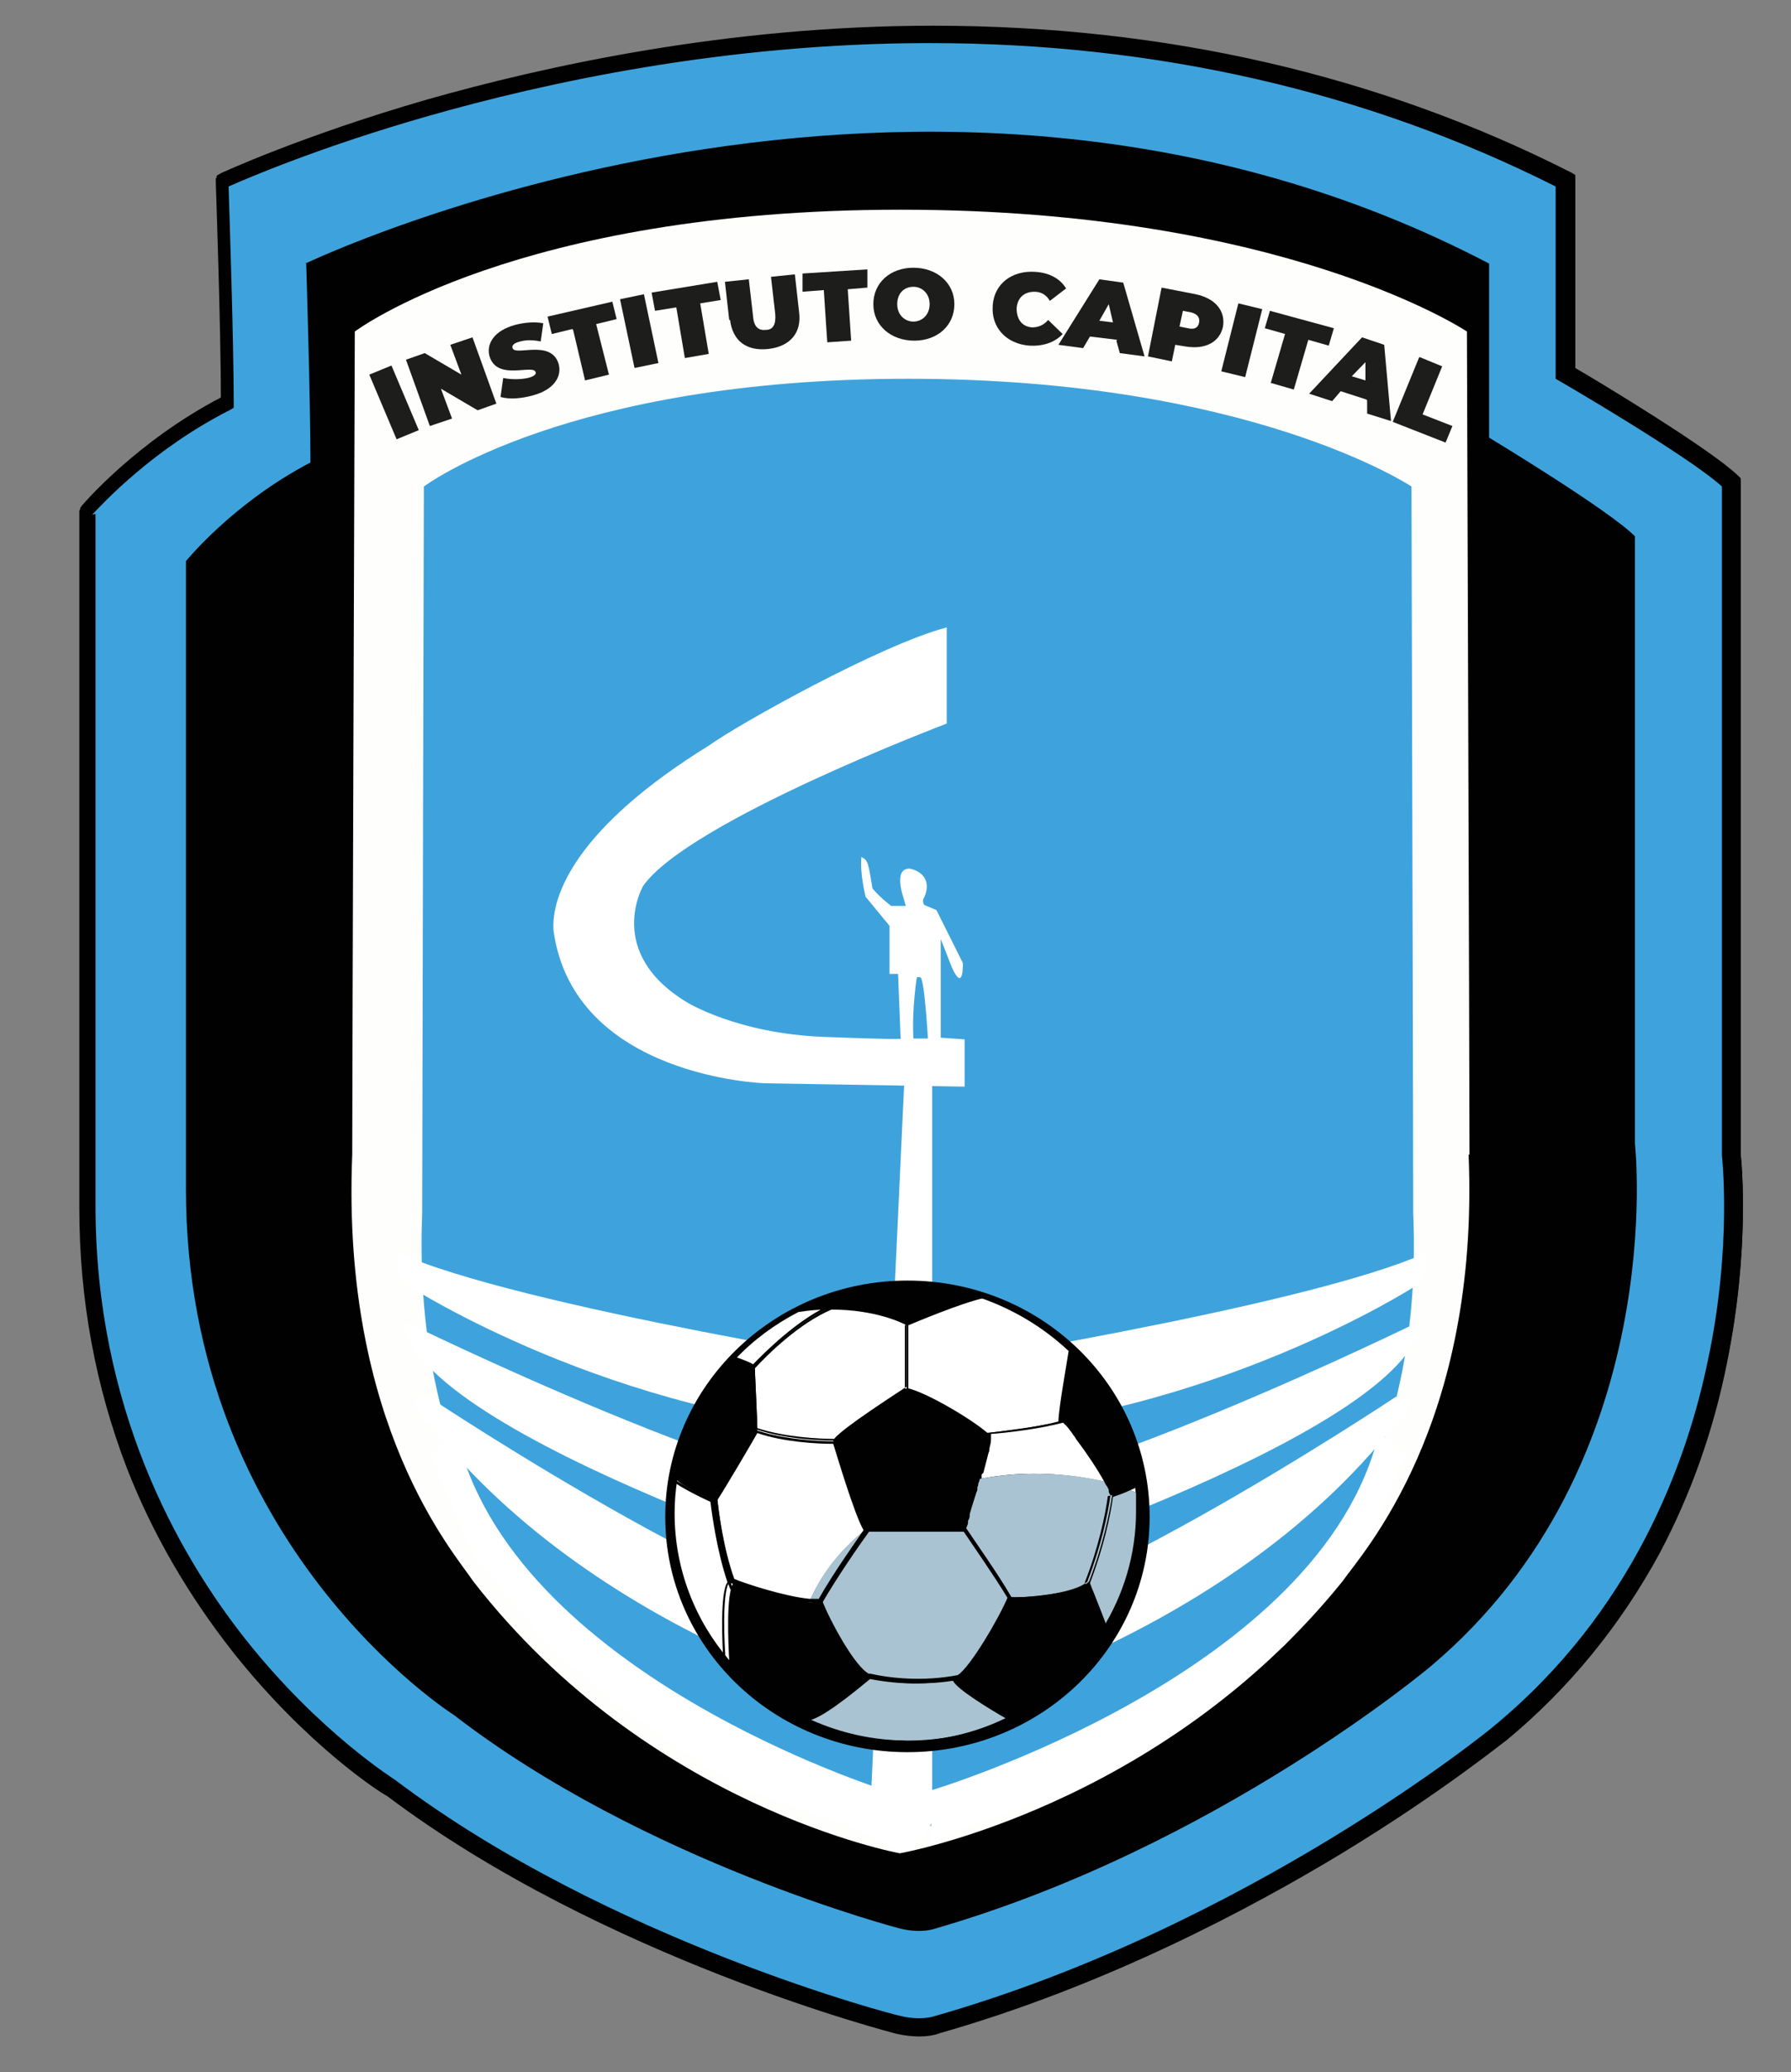 <svg width="51" height="59" viewBox="0 0 51 59" fill="none" xmlns="http://www.w3.org/2000/svg">
<rect x="0" y="0" width="51" height="59" fill="#808080" stroke="none"/>
<g id="logo">
<g id="Group">
<path id="Vector" d="M49.568 32.946V13.712L49.495 13.641C48.718 12.886 45.512 10.974 44.856 10.573V5.074L44.735 5.003C39.295 2.218 33.175 0.826 26.569 0.826C20.692 0.826 15.495 1.959 12.168 2.903C8.549 3.941 6.315 4.98 6.29 5.003L6.145 5.074V5.216C6.145 5.216 6.29 9.346 6.29 11.375C3.838 12.65 2.38 14.396 2.308 14.467L2.259 14.538V34.409C2.259 37.005 2.72 39.483 3.619 41.819C4.348 43.684 5.368 45.43 6.63 47.035C8.743 49.702 10.832 51.047 11.026 51.141C17.17 55.767 25.452 57.891 25.549 57.914C25.767 57.962 25.986 57.985 26.18 57.985C26.496 57.985 26.715 57.914 26.763 57.891C31.475 56.546 35.603 54.351 38.25 52.746C41.116 51 42.865 49.56 42.889 49.56C44.686 48.073 46.143 46.28 47.26 44.226C48.135 42.574 48.79 40.757 49.179 38.798C49.835 35.565 49.592 33.134 49.568 32.922" fill="#000100"/>
<path id="Vector_2" d="M6.363 5.168C6.363 5.168 26.302 -4.201 44.613 5.168V10.644C44.613 10.644 48.499 12.933 49.325 13.735V32.875C49.325 32.875 50.49 42.952 42.719 49.324C42.719 49.324 35.773 55.035 26.666 57.608C26.666 57.608 26.253 57.773 25.573 57.608C25.573 57.608 17.316 55.507 11.123 50.858C11.123 50.858 2.453 45.524 2.453 34.314V14.561C2.453 14.561 3.983 12.744 6.485 11.47C6.485 9.487 6.339 5.168 6.339 5.168" fill="#3EA3DC"/>
<path id="Vector_3" d="M26.18 57.938C25.962 57.938 25.768 57.914 25.549 57.867C25.452 57.867 17.17 55.72 11.026 51.094C10.856 50.976 8.768 49.654 6.655 46.988C5.392 45.383 4.372 43.613 3.643 41.772C2.745 39.459 2.283 36.958 2.283 34.362V14.467L2.332 14.396C2.332 14.396 3.862 12.579 6.315 11.304C6.315 9.298 6.169 5.192 6.169 5.145V5.003L6.29 4.932C6.29 4.932 8.573 3.87 12.168 2.832C15.495 1.888 20.692 0.732 26.569 0.732C33.199 0.732 39.295 2.148 44.735 4.909L44.856 4.98V10.478C45.512 10.856 48.718 12.791 49.495 13.546L49.568 13.617V32.851C49.592 33.064 49.835 35.518 49.179 38.751C48.79 40.71 48.135 42.527 47.26 44.156C46.168 46.209 44.686 48.026 42.889 49.489C42.889 49.489 41.092 50.952 38.25 52.699C35.603 54.304 31.475 56.498 26.763 57.844C26.715 57.844 26.496 57.938 26.18 57.938ZM2.72 14.632V34.338C2.72 40.073 5.052 44.226 6.995 46.681C9.108 49.348 11.245 50.669 11.269 50.693C17.34 55.271 25.549 57.395 25.622 57.395C25.792 57.442 25.986 57.466 26.156 57.466C26.423 57.466 26.569 57.419 26.569 57.419C35.53 54.87 42.452 49.23 42.525 49.159C46.483 45.902 48.038 41.654 48.645 38.68C49.325 35.447 49.033 32.922 49.033 32.898V13.853C48.11 13.004 44.468 10.88 44.419 10.856L44.298 10.785V5.31C38.955 2.62 32.956 1.227 26.472 1.227C20.643 1.227 15.495 2.36 12.192 3.304C9.132 4.177 7.043 5.074 6.509 5.31C6.533 6.089 6.655 9.7 6.655 11.47V11.611L6.533 11.682C4.348 12.791 2.915 14.349 2.623 14.656" fill="#000100"/>
<path id="Vector_4" d="M8.695 7.505C8.695 7.505 26.253 -0.944 42.403 7.505V12.461C42.403 12.461 45.803 14.514 46.556 15.269V32.568C46.556 32.568 47.576 41.678 40.752 47.436C40.752 47.436 34.632 52.604 26.617 54.917C26.617 54.917 26.253 55.059 25.646 54.917C25.646 54.917 18.36 53.029 12.92 48.828C12.92 48.828 5.295 44.014 5.295 33.866V15.977C5.295 15.977 6.63 14.325 8.84 13.169C8.84 11.375 8.719 7.481 8.719 7.481" fill="#000100"/>
<path id="Vector_5" d="M41.845 32.875C41.845 30.751 41.772 9.44 41.772 9.44C41.772 9.44 36.599 5.971 25.646 5.971C14.693 5.971 10.103 9.44 10.103 9.44C10.103 9.44 10.03 30.751 10.03 32.875C9.715 40.592 12.945 44.226 13.479 45.029C18.482 51.472 25.622 52.77 25.622 52.77C25.622 52.77 33.029 51.472 38.226 45.029C38.785 44.226 42.136 40.592 41.82 32.875" fill="#FEFEFD"/>
<path id="Vector_6" d="M40.242 34.55C40.242 32.662 40.193 13.853 40.193 13.853C40.193 13.853 35.603 10.785 25.865 10.785C16.126 10.785 12.07 13.853 12.07 13.853C12.07 13.853 12.022 32.686 12.022 34.55C11.755 41.371 14.62 44.58 15.082 45.288C19.526 50.976 25.865 52.132 25.865 52.132C25.865 52.132 32.446 50.976 37.06 45.288C37.546 44.58 40.533 41.371 40.242 34.55Z" fill="#3EA3DC"/>
<path id="Vector_7" d="M24.772 51.778L25.792 29.901H26.545V51.873C26.545 51.873 25.646 53.761 24.772 51.755" fill="white"/>
<path id="Vector_8" d="M25.792 44.84V45.265C25.792 45.265 11.803 40.922 11.463 37.595C11.463 37.595 22.027 42.81 26.108 42.81" fill="white"/>
<path id="Vector_9" d="M26.18 39.011C26.18 39.011 14.693 37.217 11.318 35.66C11.318 36.509 11.658 36.627 11.658 36.627C11.658 36.627 17.438 40.356 24.845 40.781C25.743 39.506 25.865 40.781 25.865 40.781L26.18 39.011Z" fill="white"/>
<path id="Vector_10" d="M12.192 39.766C12.192 39.766 22.78 46.822 25.743 46.185C25.889 48.333 25.743 48.805 25.743 48.805C25.743 48.805 17.17 46.846 12.192 40.521C11.803 40.403 11.609 39.412 12.192 39.79" fill="white"/>
<path id="Vector_11" d="M26.156 44.84V45.265C26.156 45.265 40.145 40.922 40.485 37.595C40.485 37.595 29.92 42.81 25.84 42.81" fill="white"/>
<path id="Vector_12" d="M25.767 39.011C25.767 39.011 37.255 37.217 40.63 35.66C40.63 36.509 40.29 36.627 40.29 36.627C40.29 36.627 34.51 40.356 27.103 40.781C26.205 39.506 26.083 40.781 26.083 40.781L25.767 39.011Z" fill="white"/>
<path id="Vector_13" d="M39.756 39.766C39.756 39.766 29.168 46.822 26.229 46.185C26.083 48.333 26.229 48.805 26.229 48.805C26.229 48.805 34.802 46.846 39.756 40.521C40.145 40.403 40.339 39.412 39.756 39.79" fill="white"/>
<path id="Vector_14" d="M26.788 29.547V26.739C26.788 26.739 26.885 26.975 27.103 27.541C27.443 28.296 27.419 27.423 27.419 27.423L26.666 25.913L26.326 25.771C26.326 25.771 26.229 25.677 26.326 25.535C26.496 25.134 26.326 24.827 25.913 24.733C25.428 24.709 25.719 25.535 25.719 25.535L25.792 25.795H25.379C25.379 25.795 25.112 25.606 24.845 25.299C24.723 24.568 24.723 24.497 24.529 24.402C24.48 24.874 24.65 25.535 24.65 25.535L25.33 26.361V27.73H25.573L25.646 29.571C25.646 29.571 25.938 29.618 23.46 29.524C20.983 29.429 19.55 28.532 19.55 28.532C17.219 27.116 18.312 25.228 18.312 25.228C19.599 23.388 26.958 20.603 26.958 20.603V17.865C25.063 18.361 20.983 20.65 20.206 21.216C16.418 23.553 15.689 25.488 15.762 26.503C16.345 30.68 21.785 30.845 21.785 30.845L27.468 30.94V29.594L26.788 29.547ZM26.01 29.571C25.962 28.721 26.108 27.824 26.108 27.824H26.205C26.326 27.848 26.423 29.571 26.423 29.571H26.01Z" fill="white"/>
<path id="Vector_15" d="M32.737 43.188C32.737 46.893 29.653 49.89 25.84 49.89C22.027 49.89 18.943 46.893 18.943 43.188C18.943 39.483 22.027 36.462 25.84 36.462C29.653 36.462 32.737 39.459 32.737 43.188Z" fill="#000100"/>
<path id="Vector_16" d="M23.752 41.04C24.019 40.71 25.573 39.719 25.816 39.554V37.736C25.695 37.666 24.918 37.288 23.679 37.288C22.78 37.666 21.882 38.539 21.493 38.964C21.493 39.034 21.566 40.521 21.566 40.734C22.343 40.993 23.339 41.04 23.752 41.04Z" fill="white"/>
<path id="Vector_17" d="M20.328 42.692C20.328 42.645 20.328 42.622 20.328 42.622H20.4C20.619 42.315 21.129 41.442 21.469 40.804C21.177 40.71 20.91 40.568 20.716 40.38L20.765 40.332C20.935 40.498 21.177 40.639 21.469 40.734C21.469 40.191 21.42 39.294 21.396 39.058C21.299 39.176 21.226 39.247 21.226 39.247L21.177 39.2C21.177 39.2 21.25 39.105 21.372 38.987C21.299 38.94 21.056 38.846 20.837 38.775C19.988 39.695 19.405 40.828 19.21 42.102C19.259 42.22 19.939 42.551 20.303 42.716" fill="#000100"/>
<path id="Vector_18" d="M23.533 37.288C23.29 37.288 23.023 37.312 22.732 37.359C22.052 37.713 21.445 38.161 20.935 38.704C21.202 38.798 21.372 38.869 21.445 38.916C21.833 38.515 22.659 37.713 23.509 37.288" fill="white"/>
<path id="Vector_19" d="M24.602 43.589C24.335 43.164 23.776 41.253 23.727 41.111C23.29 41.111 22.319 41.064 21.566 40.804C21.42 41.064 20.643 42.386 20.425 42.716C20.473 43.07 20.595 44.179 20.91 45.052C21.25 45.194 22.343 45.548 23.047 45.619C23.363 44.864 23.898 44.179 24.602 43.589Z" fill="white"/>
<path id="Vector_20" d="M25.865 37.736V39.53C26.423 39.672 27.662 40.403 28.123 40.804C28.463 40.757 29.508 40.639 30.236 40.474C30.236 40.12 30.479 38.68 30.527 38.468C29.823 37.807 28.973 37.264 28.026 36.958C27.37 37.099 26.035 37.666 25.865 37.736Z" fill="white"/>
<path id="Vector_21" d="M27.953 41.984C27.953 41.984 27.953 42.008 27.953 42.032C27.953 42.032 27.953 42.079 27.953 42.102C28.439 42.008 28.925 41.961 29.459 41.961C30.163 41.961 30.867 42.055 31.499 42.197C31.305 41.866 30.989 41.394 30.722 41.017C30.722 41.017 30.698 40.97 30.673 40.946C30.649 40.899 30.6 40.852 30.576 40.804C30.503 40.734 30.455 40.663 30.406 40.592C30.406 40.592 30.382 40.568 30.358 40.545C30.358 40.521 30.309 40.498 30.309 40.498C29.629 40.686 28.609 40.804 28.22 40.828C28.22 40.852 28.22 40.899 28.22 40.922C28.22 40.922 28.22 40.946 28.22 40.97C28.22 41.064 28.196 41.158 28.172 41.253C28.172 41.3 28.172 41.324 28.148 41.371C28.099 41.56 28.05 41.748 28.002 41.937" fill="white"/>
<path id="Vector_22" d="M32.495 42.551C32.495 42.551 32.495 42.362 32.47 42.268C32.398 42.338 32.3 42.386 32.179 42.433C32.3 42.48 32.398 42.504 32.495 42.551Z" fill="white"/>
<path id="Vector_23" d="M20.862 45.052C20.546 44.203 20.425 43.164 20.376 42.763C20.376 42.763 19.502 42.362 19.283 42.15C19.235 42.456 19.21 42.763 19.21 43.094C19.21 44.675 19.793 46.138 20.765 47.271C20.74 46.846 20.668 45.359 20.886 45.076" fill="white"/>
<path id="Vector_24" d="M30.309 40.45C30.503 40.403 30.673 40.356 30.77 40.285V40.332C30.77 40.332 30.527 40.45 30.333 40.498C30.576 40.734 31.232 41.678 31.523 42.22C31.572 42.22 31.596 42.22 31.645 42.244C31.645 42.126 31.645 42.079 31.645 42.079H31.718C31.718 42.079 31.718 42.15 31.718 42.268C31.839 42.291 31.96 42.338 32.057 42.386C32.203 42.315 32.373 42.244 32.422 42.173C32.227 40.757 31.547 39.483 30.552 38.515C30.503 38.822 30.285 40.096 30.285 40.45" fill="#000100"/>
<path id="Vector_25" d="M22.707 47.247C22.707 46.681 22.829 46.162 23.023 45.642C22.343 45.572 21.348 45.265 20.959 45.1C20.959 45.17 21.008 45.218 21.032 45.288H20.959C20.959 45.288 20.91 45.194 20.886 45.123C20.716 45.43 20.765 46.799 20.813 47.342C21.42 48.002 22.149 48.569 22.999 48.946C22.999 48.946 23.047 48.946 23.072 48.946C22.853 48.427 22.732 47.861 22.732 47.271" fill="#000100"/>
<path id="Vector_26" d="M22.902 37.264C23.169 37.241 23.436 37.217 23.679 37.217C23.825 37.146 23.995 37.099 24.14 37.052V37.123C24.14 37.123 23.946 37.17 23.849 37.217C24.918 37.241 25.622 37.571 25.816 37.666V37.477H25.889V37.666C26.132 37.571 27.273 37.099 27.929 36.91C27.273 36.698 26.569 36.58 25.84 36.58C24.796 36.58 23.776 36.816 22.902 37.241" fill="#000100"/>
<path id="Vector_27" d="M24.602 43.613C24.602 43.613 24.602 43.613 24.602 43.589C23.898 44.156 23.363 44.84 23.047 45.619C23.145 45.619 23.242 45.619 23.315 45.619C23.752 44.887 24.383 43.967 24.626 43.613H24.602Z" fill="#AAC3D2"/>
<path id="Vector_28" d="M32.495 42.551C32.495 42.551 32.276 42.456 32.179 42.433C31.985 42.527 31.766 42.598 31.693 42.622C31.62 43.164 31.426 44.061 31.038 45.076C31.062 45.147 31.11 45.265 31.159 45.383C31.305 45.76 31.499 46.232 31.572 46.468C32.179 45.501 32.543 44.344 32.543 43.117C32.543 42.928 32.543 42.763 32.543 42.598" fill="#AAC3D2"/>
<path id="Vector_29" d="M23.776 47.507V47.436C23.776 47.436 24.092 47.554 24.553 47.672C24.116 47.294 23.509 46.162 23.315 45.69C23.145 45.973 23.023 46.232 22.975 46.398H22.902C22.95 46.209 23.072 45.949 23.242 45.642C23.169 45.642 23.072 45.642 22.975 45.642C22.78 46.138 22.659 46.681 22.659 47.247C22.659 47.837 22.78 48.404 22.999 48.923C23.412 48.805 24.335 48.05 24.65 47.766C24.092 47.648 23.728 47.483 23.728 47.483" fill="#000100"/>
<path id="Vector_30" d="M31.742 42.291C31.742 42.291 31.742 42.433 31.718 42.527C31.79 42.504 31.936 42.456 32.106 42.386C31.985 42.338 31.887 42.315 31.766 42.268" fill="#000100"/>
<path id="Vector_31" d="M27.273 47.766C27.637 47.53 28.463 46.114 28.706 45.524C28.293 44.84 27.71 44.014 27.443 43.613H24.747C24.505 43.943 23.849 44.887 23.412 45.642C23.606 46.162 24.383 47.578 24.772 47.743C25.403 47.884 26.326 47.979 27.297 47.79" fill="#AAC3D2"/>
<path id="Vector_32" d="M27.905 42.102C27.905 42.102 27.88 42.197 27.856 42.244C27.856 42.268 27.856 42.315 27.832 42.338V42.386C27.832 42.409 27.832 42.456 27.808 42.48C27.735 42.716 27.662 42.928 27.613 43.117C27.613 43.117 27.613 43.141 27.613 43.164C27.613 43.212 27.589 43.259 27.565 43.306C27.565 43.306 27.565 43.33 27.565 43.353C27.565 43.424 27.516 43.471 27.516 43.518C27.783 43.92 28.39 44.769 28.803 45.477C29.216 45.501 30.673 45.383 31.013 45.029C31.402 44.014 31.596 43.094 31.669 42.574C31.669 42.551 31.669 42.504 31.62 42.456C31.62 42.456 31.62 42.433 31.62 42.409C31.62 42.409 31.62 42.386 31.596 42.362C31.572 42.315 31.547 42.244 31.499 42.197C30.843 42.032 30.163 41.961 29.459 41.961C28.949 41.961 28.439 42.008 27.953 42.102" fill="#AAC3D2"/>
<path id="Vector_33" d="M31.645 42.456C31.645 42.456 31.645 42.338 31.645 42.291C31.596 42.291 31.572 42.268 31.523 42.268C31.572 42.338 31.596 42.409 31.62 42.48" fill="#000100"/>
<path id="Vector_34" d="M27.249 47.837C26.86 47.908 26.472 47.932 26.132 47.932C25.622 47.932 25.16 47.861 24.796 47.79C24.675 47.884 23.582 48.828 23.096 48.97C23.946 49.348 24.869 49.56 25.865 49.56C26.909 49.56 27.905 49.324 28.779 48.899C28.366 48.663 27.346 48.05 27.273 47.814" fill="#AAC3D2"/>
<path id="Vector_35" d="M31.086 45.383C31.086 45.383 31.013 45.218 30.989 45.147C30.892 45.383 30.795 45.619 30.673 45.831H30.625C30.722 45.595 30.819 45.359 30.916 45.147C30.455 45.454 29.216 45.548 28.803 45.548C29.022 45.902 29.192 46.232 29.24 46.398H29.168C29.119 46.256 28.949 45.949 28.73 45.595C28.512 46.114 27.808 47.342 27.395 47.743C27.686 47.672 28.002 47.578 28.293 47.46V47.53C27.977 47.672 27.637 47.79 27.297 47.837C27.297 47.955 28.075 48.474 28.803 48.899C29.896 48.356 30.843 47.53 31.475 46.516C31.426 46.327 31.207 45.784 31.062 45.383" fill="#000100"/>
<path id="Vector_36" d="M25.84 36.533C24.699 36.533 23.63 36.816 22.683 37.288C20.546 38.397 19.089 40.568 19.089 43.07C19.089 45.737 20.74 48.05 23.096 49.064C23.922 49.418 24.845 49.631 25.816 49.631C29.532 49.631 32.568 46.681 32.568 43.07C32.568 42.905 32.568 42.74 32.568 42.574C32.3 39.2 29.386 36.509 25.84 36.509M32.446 42.15C32.446 42.15 32.227 42.315 32.082 42.362C31.936 42.433 31.766 42.48 31.693 42.504C31.693 42.409 31.718 42.315 31.718 42.268C31.718 42.15 31.718 42.079 31.718 42.079H31.645C31.645 42.079 31.645 42.126 31.645 42.244C31.645 42.291 31.645 42.338 31.645 42.409C31.62 42.338 31.572 42.291 31.547 42.197C31.256 41.654 30.6 40.71 30.358 40.474C30.552 40.427 30.722 40.38 30.819 40.309V40.262C30.673 40.332 30.503 40.38 30.309 40.427C30.309 40.096 30.527 38.798 30.576 38.492C31.572 39.459 32.227 40.734 32.446 42.15ZM28.828 48.852C28.099 48.427 27.322 47.908 27.322 47.79C27.662 47.719 28.002 47.625 28.342 47.483V47.412C28.002 47.53 27.71 47.625 27.419 47.696C27.832 47.294 28.512 46.067 28.755 45.548C28.973 45.902 29.143 46.209 29.192 46.374H29.265C29.216 46.185 29.046 45.878 28.828 45.501C29.24 45.501 30.479 45.406 30.94 45.1C30.867 45.312 30.77 45.524 30.649 45.76H30.698C30.819 45.548 30.916 45.312 31.013 45.1C31.038 45.17 31.062 45.241 31.11 45.336C31.256 45.737 31.475 46.28 31.523 46.468C30.867 47.483 29.945 48.309 28.852 48.828M24.772 47.672C24.359 47.507 23.606 46.091 23.412 45.572C23.849 44.816 24.529 43.872 24.747 43.542H27.443C27.71 43.943 28.293 44.793 28.706 45.454C28.463 46.044 27.637 47.46 27.273 47.696C26.277 47.884 25.379 47.79 24.747 47.648M23.315 45.524C23.315 45.524 23.145 45.524 23.047 45.524C22.343 45.454 21.25 45.1 20.91 44.958C20.595 44.085 20.449 42.952 20.425 42.622C20.643 42.291 21.42 40.97 21.566 40.71C22.343 40.97 23.315 41.017 23.727 41.017C23.776 41.158 24.335 43.07 24.602 43.495C24.602 43.495 24.602 43.495 24.602 43.518H24.626C24.383 43.872 23.727 44.793 23.315 45.524ZM20.91 38.633C21.42 38.09 22.027 37.642 22.707 37.288C22.999 37.241 23.266 37.217 23.509 37.217C22.659 37.642 21.833 38.444 21.445 38.846C21.372 38.798 21.202 38.728 20.935 38.633M23.679 37.217C24.893 37.217 25.67 37.618 25.816 37.666V39.483C25.573 39.648 24.019 40.639 23.752 40.97C23.339 40.97 22.343 40.922 21.566 40.663C21.566 40.45 21.493 38.987 21.493 38.893C21.906 38.468 22.78 37.595 23.679 37.217ZM28.099 41.371C28.099 41.371 28.099 41.3 28.123 41.253C28.123 41.158 28.172 41.04 28.172 40.97C28.172 40.97 28.172 40.946 28.172 40.922C28.172 40.875 28.172 40.852 28.172 40.828C28.56 40.781 29.556 40.663 30.26 40.498C30.26 40.498 30.285 40.521 30.309 40.545C30.309 40.545 30.333 40.568 30.358 40.592C30.406 40.639 30.455 40.71 30.527 40.804C30.552 40.852 30.6 40.899 30.625 40.946C30.625 40.946 30.649 40.993 30.673 41.017C30.94 41.371 31.256 41.843 31.45 42.197C31.475 42.268 31.523 42.315 31.547 42.362C31.547 42.362 31.547 42.386 31.572 42.409C31.572 42.409 31.572 42.433 31.572 42.456C31.572 42.504 31.596 42.527 31.62 42.574C31.547 43.117 31.353 44.014 30.965 45.029C30.625 45.383 29.168 45.501 28.755 45.477C28.317 44.769 27.735 43.92 27.468 43.518C27.468 43.471 27.492 43.424 27.516 43.353C27.516 43.353 27.516 43.33 27.516 43.306C27.516 43.259 27.54 43.212 27.565 43.164C27.565 43.164 27.565 43.141 27.565 43.117C27.613 42.928 27.686 42.716 27.759 42.48C27.759 42.456 27.759 42.409 27.783 42.386V42.338C27.783 42.315 27.783 42.268 27.808 42.244C27.808 42.197 27.832 42.15 27.856 42.102C27.856 42.102 27.856 42.055 27.856 42.032C27.856 42.032 27.856 42.008 27.856 41.984C27.905 41.796 27.953 41.607 28.002 41.418M30.43 38.468C30.406 38.657 30.139 40.12 30.139 40.474C29.435 40.663 28.366 40.781 28.026 40.804C27.565 40.403 26.326 39.672 25.767 39.53V37.736C25.938 37.666 27.273 37.099 27.929 36.958C28.876 37.288 29.726 37.807 30.43 38.468ZM27.808 36.91C27.152 37.076 26.01 37.548 25.767 37.666V37.477H25.695V37.666C25.5 37.571 24.796 37.264 23.727 37.217C23.825 37.17 23.922 37.146 24.043 37.123V37.052C23.873 37.076 23.727 37.146 23.558 37.217C23.315 37.217 23.047 37.217 22.78 37.264C23.679 36.84 24.675 36.604 25.719 36.604C26.448 36.604 27.152 36.722 27.808 36.934M20.765 38.775C20.983 38.846 21.226 38.94 21.299 38.987C21.177 39.129 21.105 39.2 21.105 39.2L21.153 39.247C21.153 39.247 21.226 39.176 21.323 39.058C21.323 39.294 21.372 40.191 21.396 40.734C21.105 40.639 20.862 40.498 20.692 40.332L20.643 40.38C20.813 40.568 21.08 40.686 21.396 40.804C21.032 41.442 20.522 42.291 20.328 42.622H20.255C20.255 42.622 20.255 42.645 20.255 42.692C19.89 42.527 19.235 42.173 19.162 42.079C19.356 40.804 19.939 39.672 20.789 38.751M19.065 43.094C19.065 42.787 19.089 42.456 19.137 42.15C19.356 42.362 20.23 42.763 20.23 42.763C20.279 43.164 20.425 44.203 20.716 45.052C20.497 45.336 20.57 46.846 20.595 47.247C19.623 46.114 19.04 44.675 19.04 43.07M22.853 48.923C22.027 48.545 21.275 47.979 20.668 47.318C20.619 46.775 20.57 45.43 20.74 45.1C20.765 45.17 20.789 45.241 20.813 45.288H20.886C20.886 45.288 20.837 45.147 20.813 45.076C21.202 45.241 22.222 45.548 22.878 45.619C22.975 45.619 23.072 45.619 23.145 45.619C22.975 45.926 22.853 46.185 22.805 46.35H22.878C22.926 46.209 23.047 45.949 23.218 45.666C23.412 46.138 24.019 47.271 24.456 47.648C23.995 47.53 23.703 47.412 23.703 47.412V47.483C23.703 47.483 24.043 47.648 24.602 47.766C24.286 48.05 23.339 48.805 22.95 48.923C22.926 48.923 22.902 48.923 22.878 48.923M25.743 49.56C24.747 49.56 23.825 49.348 22.975 48.97C23.46 48.828 24.578 47.884 24.675 47.79C25.039 47.861 25.5 47.932 26.01 47.932C26.375 47.932 26.739 47.908 27.128 47.837C27.2 48.073 28.22 48.687 28.633 48.923C27.759 49.348 26.763 49.584 25.719 49.584M31.426 46.445C31.353 46.209 31.159 45.737 31.013 45.359C30.965 45.241 30.916 45.147 30.892 45.052C31.28 44.061 31.475 43.141 31.547 42.598C31.62 42.598 31.839 42.504 32.033 42.409C32.155 42.362 32.252 42.291 32.325 42.244C32.325 42.338 32.325 42.433 32.349 42.527C32.349 42.692 32.349 42.881 32.349 43.046C32.349 44.274 31.985 45.43 31.378 46.398" fill="#000100"/>
<path id="Vector_37" d="M25.209 50.976C25.209 50.976 14.523 47.648 12.993 40.781C12.678 41.064 12.265 41.442 12.265 41.442L13.455 44.25L15.592 46.846L17.51 48.498L19.89 50.174L21.226 50.976L24.238 52.014L25.209 52.486V50.976Z" fill="white"/>
<path id="Vector_38" d="M26.52 50.976C26.52 50.976 37.667 47.648 39.27 40.781C39.61 41.064 40.023 41.442 40.023 41.442L38.785 44.25L36.575 46.846L34.559 48.498L32.057 50.174L30.673 50.976L27.516 52.014L26.52 52.486V50.976Z" fill="white"/>
</g>
<g id="Group_2">
<path id="Vector_39" d="M10.516 10.667L11.147 10.408L11.925 12.248L11.293 12.508L10.516 10.667Z" fill="#1D1D1B"/>
<path id="Vector_40" d="M13.454 9.605L14.134 11.493L13.6 11.682L12.556 11.068L12.872 11.918L12.24 12.13L11.56 10.242L12.095 10.054L13.139 10.667L12.823 9.818L13.454 9.605Z" fill="#1D1D1B"/>
<path id="Vector_41" d="M14.256 11.281L14.329 10.762C14.547 10.809 14.815 10.809 15.033 10.762C15.227 10.714 15.276 10.644 15.252 10.596C15.179 10.36 14.159 10.856 13.94 10.148C13.843 9.794 14.062 9.416 14.669 9.251C14.936 9.18 15.227 9.157 15.47 9.204L15.397 9.723C15.179 9.676 14.985 9.676 14.815 9.723C14.62 9.77 14.572 9.841 14.596 9.912C14.669 10.148 15.689 9.652 15.907 10.36C16.005 10.714 15.786 11.092 15.179 11.257C14.839 11.352 14.499 11.375 14.256 11.304V11.281Z" fill="#1D1D1B"/>
<path id="Vector_42" d="M16.296 9.369L15.713 9.511L15.592 9.015L17.437 8.59L17.559 9.086L16.976 9.228L17.34 10.667L16.66 10.832L16.32 9.393L16.296 9.369Z" fill="#1D1D1B"/>
<path id="Vector_43" d="M17.656 8.52L18.336 8.378L18.749 10.337L18.069 10.478L17.656 8.52Z" fill="#1D1D1B"/>
<path id="Vector_44" d="M19.235 8.756L18.652 8.85L18.555 8.331L20.424 8.024L20.522 8.543L19.939 8.638L20.182 10.077L19.502 10.195L19.259 8.756H19.235Z" fill="#1D1D1B"/>
<path id="Vector_45" d="M20.765 9.11L20.643 8.024L21.323 7.953L21.445 9.015C21.469 9.322 21.614 9.416 21.809 9.393C22.003 9.393 22.1 9.251 22.076 8.944L21.954 7.882L22.634 7.812L22.756 8.897C22.829 9.487 22.489 9.865 21.882 9.936C21.25 10.006 20.862 9.7 20.789 9.11H20.765Z" fill="#1D1D1B"/>
<path id="Vector_46" d="M23.46 8.26L22.853 8.307V7.788L24.699 7.67V8.189L24.14 8.236L24.237 9.7L23.557 9.747L23.46 8.284V8.26Z" fill="#1D1D1B"/>
<path id="Vector_47" d="M24.869 8.661C24.869 8.048 25.355 7.623 26.01 7.623C26.666 7.623 27.176 8.048 27.176 8.661C27.176 9.275 26.69 9.7 26.035 9.7C25.379 9.7 24.869 9.275 24.869 8.661ZM26.472 8.661C26.472 8.354 26.253 8.166 26.01 8.166C25.743 8.166 25.549 8.354 25.549 8.661C25.549 8.968 25.767 9.157 26.01 9.157C26.253 9.157 26.472 8.968 26.472 8.661Z" fill="#1D1D1B"/>
<path id="Vector_48" d="M28.269 8.685C28.317 8.071 28.827 7.694 29.483 7.741C29.872 7.764 30.187 7.93 30.357 8.213L29.896 8.567C29.799 8.402 29.653 8.307 29.459 8.307C29.167 8.307 28.973 8.472 28.949 8.779C28.949 9.086 29.095 9.298 29.386 9.322C29.58 9.322 29.726 9.251 29.847 9.11L30.26 9.511C30.042 9.747 29.702 9.865 29.313 9.841C28.657 9.794 28.22 9.322 28.269 8.708V8.685Z" fill="#1D1D1B"/>
<path id="Vector_49" d="M31.814 9.676L31.037 9.582L30.843 9.912L30.139 9.818L31.305 7.953L31.985 8.048L32.592 10.148L31.887 10.054L31.79 9.7L31.814 9.676ZM31.693 9.18L31.572 8.661L31.305 9.133L31.693 9.18Z" fill="#1D1D1B"/>
<path id="Vector_50" d="M34.826 9.298C34.729 9.747 34.316 9.959 33.757 9.865L33.466 9.818L33.369 10.29L32.689 10.148L33.077 8.189L34.049 8.378C34.607 8.496 34.899 8.85 34.826 9.298ZM34.146 9.18C34.17 9.039 34.097 8.944 33.927 8.897L33.684 8.85L33.587 9.298L33.83 9.346C34.025 9.393 34.122 9.322 34.146 9.18Z" fill="#1D1D1B"/>
<path id="Vector_51" d="M35.263 8.638L35.943 8.803L35.457 10.738L34.777 10.573L35.263 8.638Z" fill="#1D1D1B"/>
<path id="Vector_52" d="M36.599 9.511L36.016 9.346L36.162 8.85L37.983 9.346L37.837 9.841L37.255 9.676L36.842 11.092L36.186 10.903L36.599 9.487V9.511Z" fill="#1D1D1B"/>
<path id="Vector_53" d="M38.906 11.375L38.177 11.139L37.934 11.422L37.279 11.21L38.785 9.605L39.416 9.818L39.61 11.989L38.93 11.776V11.399L38.906 11.375ZM38.882 10.856V10.313L38.493 10.714L38.882 10.832V10.856Z" fill="#1D1D1B"/>
<path id="Vector_54" d="M40.436 10.172L41.067 10.431L40.509 11.8L41.359 12.13L41.164 12.602L39.659 12.012L40.412 10.172H40.436Z" fill="#1D1D1B"/>
</g>
</g>
</svg>
